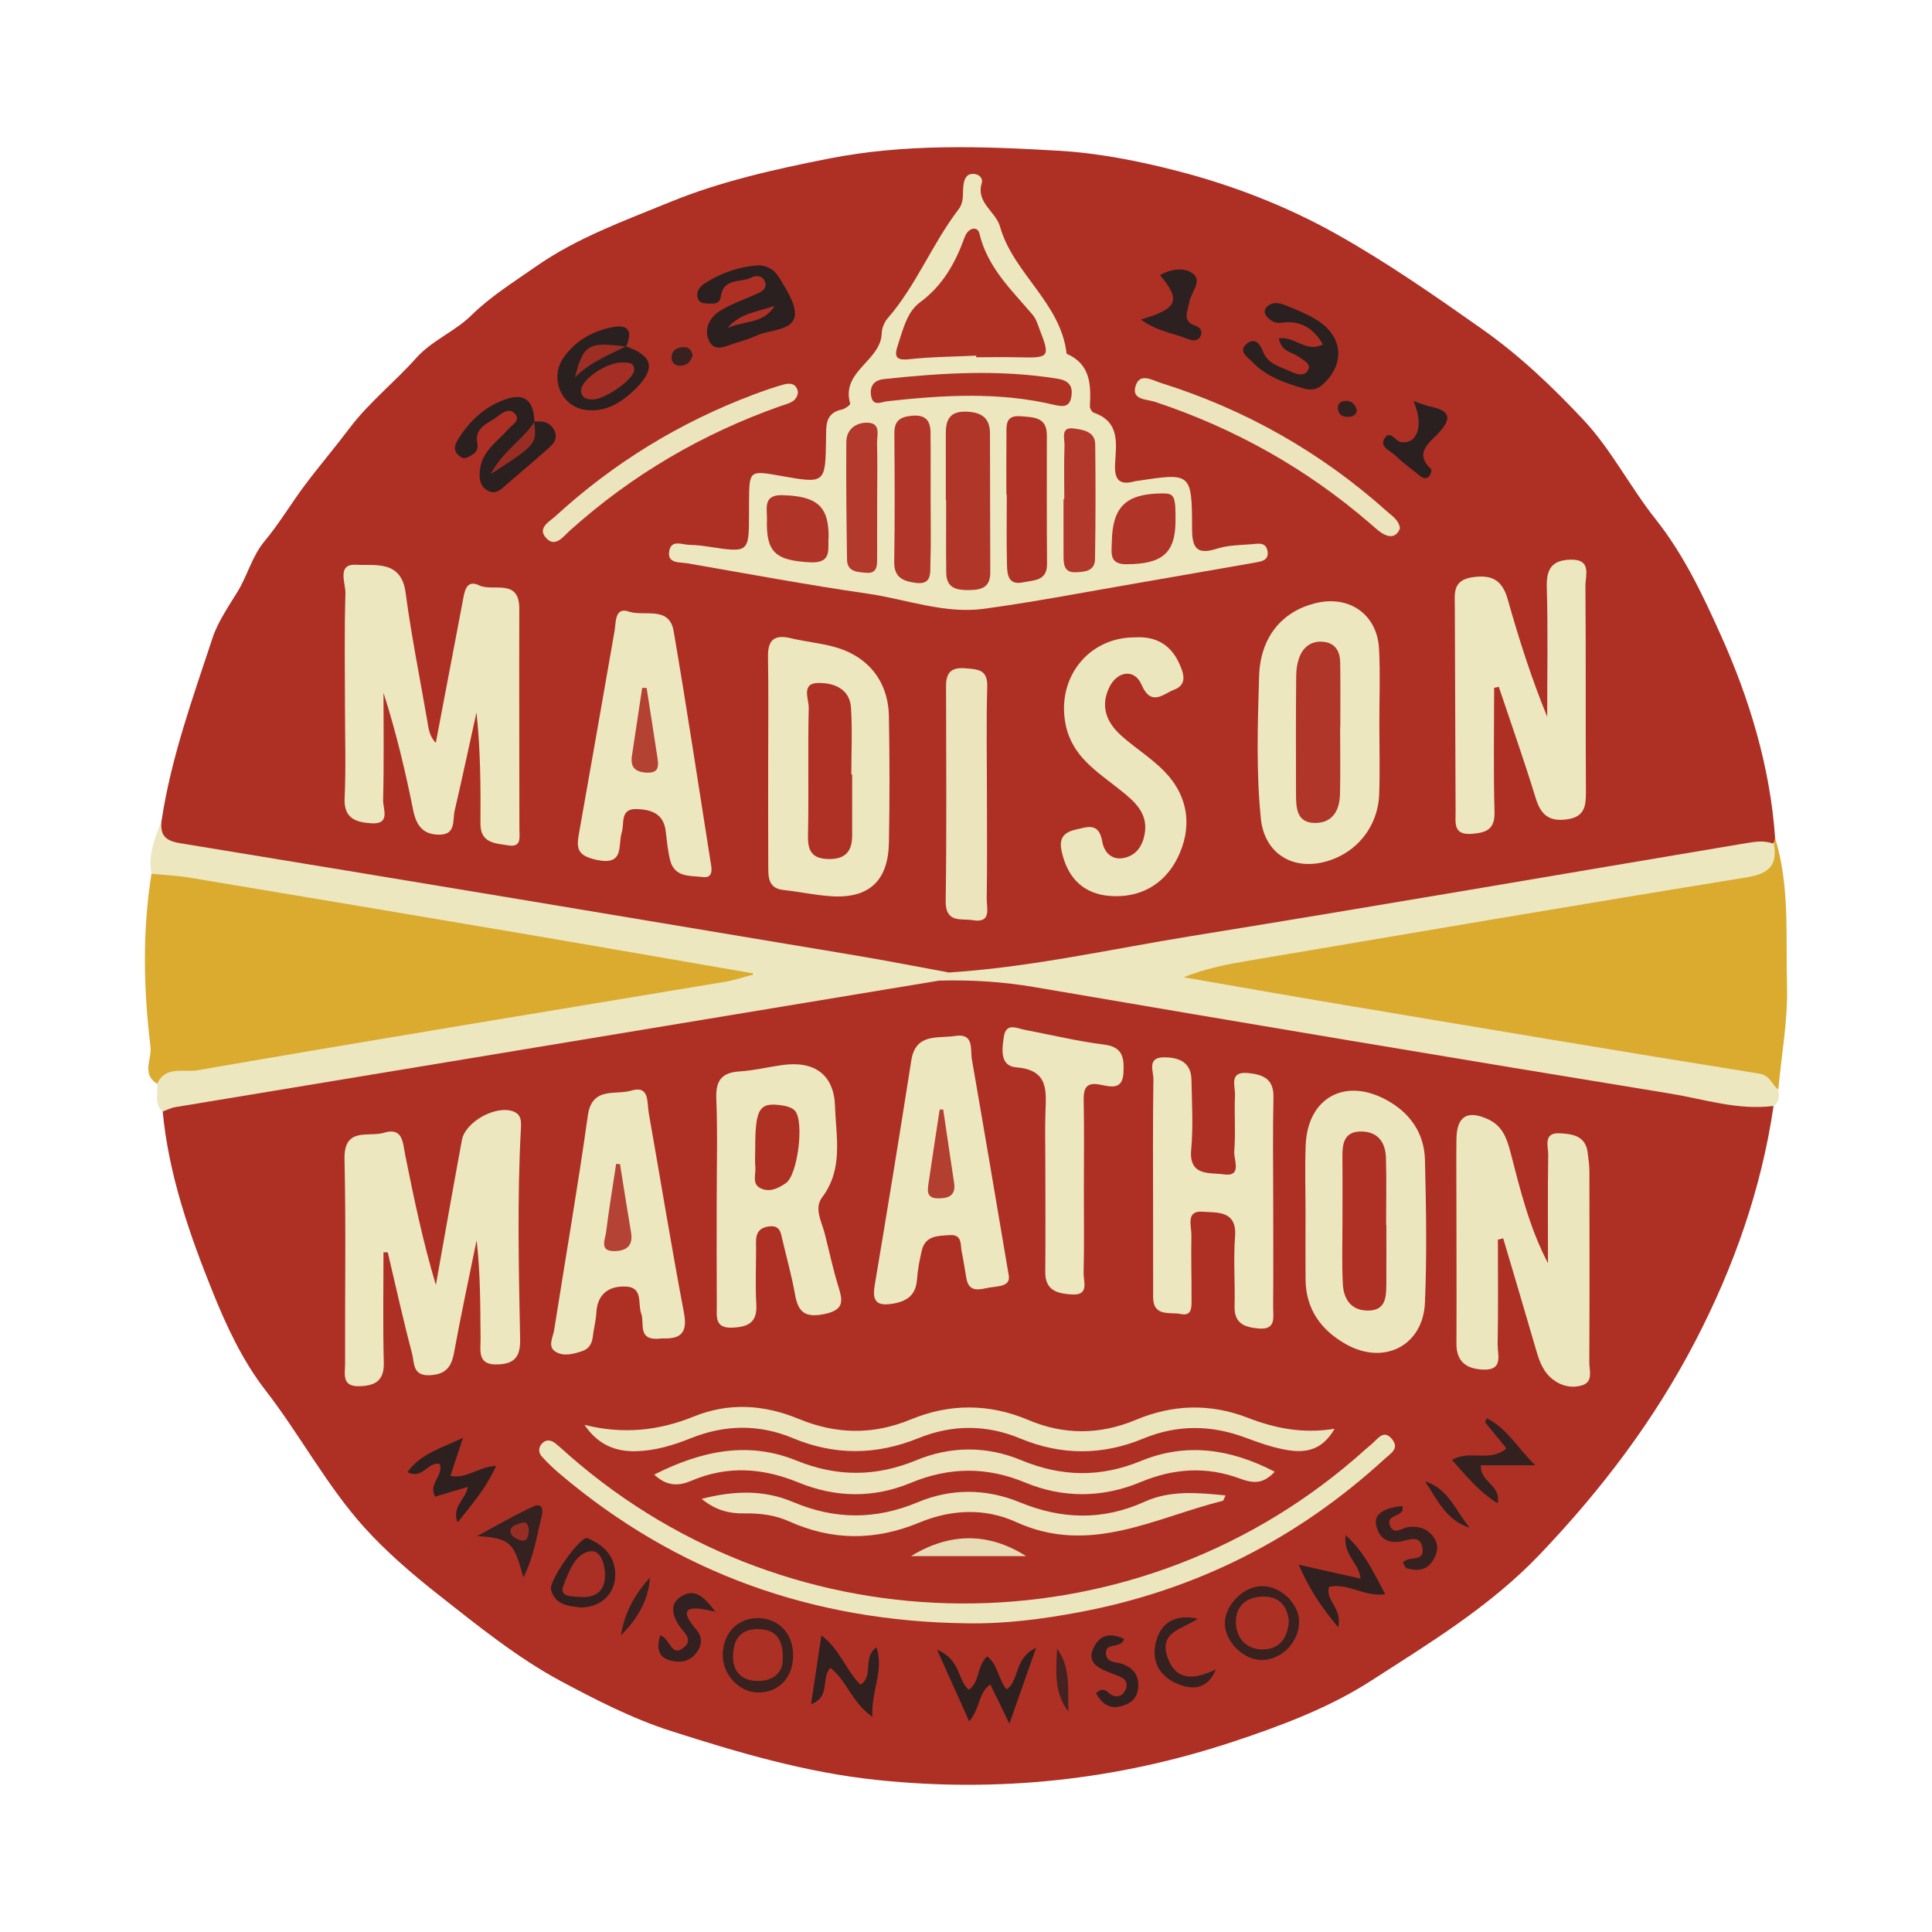 <?xml version="1.0" encoding="utf-8"?>
<!-- Generator: Adobe Illustrator 17.0.0, SVG Export Plug-In . SVG Version: 6.00 Build 0)  -->
<!DOCTYPE svg PUBLIC "-//W3C//DTD SVG 1.1//EN" "http://www.w3.org/Graphics/SVG/1.1/DTD/svg11.dtd">
<svg version="1.1" id="Layer_1" xmlns="http://www.w3.org/2000/svg" xmlns:xlink="http://www.w3.org/1999/xlink" x="0px" y="0px"
	 width="200px" height="200px" viewBox="0 0 200 200" enable-background="new 0 0 200 200" xml:space="preserve">

<g>
	<path fill="#AE3024" d="M16.726,84.962c0.984-6.536,3.237-12.738,5.29-18.965c0.523-1.587,1.644-3.225,2.595-4.781
		c1.027-1.679,1.477-3.636,2.788-5.209c1.512-1.813,2.726-3.872,4.146-5.766c1.502-2.004,3.129-3.913,4.636-5.913
		c2.02-2.68,4.669-4.762,6.863-7.224c1.704-1.911,4.004-2.742,5.759-4.471c1.962-1.933,4.369-3.429,6.646-5.025
		c4.252-2.978,9.115-4.726,13.866-6.673c5.289-2.167,10.851-3.401,16.437-4.509c7.923-1.572,15.888-1.288,23.902-0.818
		c4.206,0.247,8.417,1.107,12.283,2.106c5.595,1.446,11.229,3.608,16.414,6.52c5.25,2.949,10.156,6.366,15.08,9.836
		c3.949,2.783,7.388,6.084,10.537,9.448c2.795,2.985,4.826,6.968,7.446,10.263c2.917,3.668,4.921,7.965,6.723,11.967
		c2.936,6.522,5.113,13.63,5.622,20.991c-0.003,0.357-0.159,0.624-0.467,0.803c-9.45,1.892-18.992,3.259-28.491,4.877
		c-17.27,2.941-34.555,5.794-51.828,8.718c-1.565,0.265-3.143,0.176-4.718,0.171c-26.226-4.403-52.464-8.732-78.689-13.141
		C17.735,87.861,15.902,87.6,16.726,84.962z"/>
	<path fill="#AE3024" d="M183.599,114.487c-1.267,8.616-4.109,16.675-8.129,24.404c-4.253,8.175-9.702,15.339-16.061,22.01
		c-5.154,5.406-11.417,9.185-17.514,13.115c-4.3,2.771-9.304,4.65-14.278,6.296c-12.006,3.974-24.257,5.271-36.84,3.95
		c-7.342-0.771-14.295-2.822-21.297-5.06c-4.058-1.297-7.896-3.288-11.417-5.169c-4.417-2.36-8.613-5.743-12.702-8.964
		c-2.721-2.144-5.41-4.467-7.644-6.945c-3.888-4.313-6.668-9.601-10.249-14.22c-2.403-3.1-4.071-6.743-5.428-10.107
		c-2.395-5.941-4.584-12.186-5.198-18.737c0.527-1.263,1.73-1.284,2.801-1.463c25.074-4.191,50.135-8.457,75.237-12.478
		c0.744-0.119,1.476-0.105,2.214-0.016c10.985-0.547,21.549,2.39,32.24,4.091c16.786,2.67,33.549,5.508,50.296,8.428
		C180.947,113.852,182.548,113.014,183.599,114.487z"/>
	<path fill="#DBAB2F" d="M183.639,87.366c0.039-0.21,0.079-0.42,0.119-0.627c1.545,5.01,1.088,10.202,1.232,15.31
		c0.1,3.563-0.571,7.149-0.898,10.724c-11.796-2.966-23.919-4.076-35.842-6.323c-7.569-1.427-15.194-2.535-22.76-3.984
		c-0.273-0.052-0.56-0.059-0.82-0.151c-0.913-0.321-2.338-0.281-2.277-1.55c0.049-1.014,1.356-1.126,2.229-1.285
		c5.66-1.036,11.345-1.922,17.018-2.887c12.35-2.102,24.663-4.43,37.06-6.241C180.856,90.038,182.602,89.373,183.639,87.366z"/>
	<path fill="#DBAB2F" d="M16.267,112.198c-1.635-0.993-0.539-2.595-0.69-3.837c-0.72-5.954-0.855-11.945,0.105-17.908
		c1.446-1.071,3.021-0.632,4.564-0.36c15.814,2.78,31.662,5.366,47.474,8.157c2.285,0.403,4.6,0.624,6.885,1.02
		c1.294,0.224,3.35,0.049,3.382,1.614c0.026,1.3-1.995,1.307-3.229,1.526c-8.225,1.46-16.453,2.907-24.688,4.312
		C38.818,108.641,27.555,110.494,16.267,112.198z"/>
	<path fill="#ECE7BF" d="M183.639,87.366c0.387,2.292-0.581,3.097-2.896,3.471c-17.168,2.775-34.31,5.711-51.458,8.607
		c-2.251,0.38-4.492,0.817-6.759,1.722c5.264,0.911,10.523,1.846,15.791,2.729c14.596,2.448,29.19,4.908,43.803,7.249
		c1.213,0.194,1.259,1.174,1.971,1.63c0.11,0.65,0.143,1.278-0.493,1.713c-3.692,0.477-7.207-0.71-10.761-1.29
		c-21.92-3.576-43.822-7.261-65.714-11.006c-3.315-0.567-6.606-0.774-9.942-0.675c-0.162-0.923,0.743-0.513,1.055-0.844
		c8.446-0.538,16.696-2.41,25.019-3.758c19.228-3.113,38.422-6.43,57.632-9.652C181.8,87.11,182.736,86.988,183.639,87.366z"/>
	<path fill="#ECE7BF" d="M98.238,100.673c-0.352,0.281-0.703,0.562-1.055,0.844c-26.344,4.361-52.689,8.721-79.032,13.093
		c-0.449,0.075-0.874,0.297-1.31,0.45c-0.939-0.804-0.44-1.896-0.574-2.862c0.856-1.91,2.783-1.164,4.119-1.396
		c18.214-3.155,36.458-6.133,54.692-9.171c0.896-0.149,1.768-0.45,3.174-0.816c-8.254-1.426-15.975-2.779-23.702-4.091
		c-11.666-1.98-23.335-3.94-35.007-5.884c-1.273-0.212-2.573-0.263-3.86-0.388c-0.396-1.972,0.366-3.724,1.044-5.492
		c-0.156,1.415,0.28,2.06,1.889,2.323C41.89,91.093,65.15,94.988,88.412,98.88C91.695,99.43,94.963,100.073,98.238,100.673z"/>
	<path fill="#ECE7BF" d="M77.539,53.077c0-0.372-0.002-0.743,0.001-1.114c0.023-3.281,0.023-3.281,3.277-2.702
		c4.618,0.821,4.625,0.821,4.696-3.823c0.02-1.312-0.141-2.678,1.651-3.049c0.325-0.067,0.883-0.487,0.849-0.601
		c-0.989-3.364,3.17-4.408,3.263-7.281c0.017-0.524,0.254-1.143,0.598-1.537c2.985-3.426,4.617-7.725,7.357-11.3
		c0.637-0.832,0.368-1.776,0.53-2.666c0.111-0.606,0.368-1.054,1.075-0.999c0.559,0.044,0.938,0.479,0.802,0.92
		c-0.639,2.067,1.436,2.949,1.882,4.528c1.375,4.872,6.303,7.884,6.896,13.167c2.476,1.068,2.533,3.195,2.409,5.425
		c-0.013,0.226,0.21,0.612,0.408,0.68c2.75,0.944,2.308,3.248,2.199,5.313c-0.088,1.666,0.485,2.236,2.08,1.774
		c0.088-0.026,0.184-0.022,0.276-0.036c5.53-0.844,5.605-0.844,5.615,4.974c0.003,2.048,0.541,2.699,2.584,2.046
		c1.129-0.36,2.379-0.368,3.58-0.459c0.604-0.046,1.422-0.258,1.626,0.615c0.247,1.057-0.592,1.168-1.344,1.299
		c-4.018,0.699-8.034,1.411-12.053,2.102c-5.297,0.911-10.58,1.936-15.902,2.665c-4.113,0.564-8.057-0.981-12.075-1.563
		c-6.235-0.902-12.434-2.061-18.643-3.139c-0.823-0.143-2.182,0.067-1.879-1.356c0.24-1.128,1.378-0.553,2.143-0.55
		c0.647,0.002,1.297,0.09,1.939,0.187C77.537,57.23,77.537,57.234,77.539,53.077z"/>
	<path fill="#ECE7BF" d="M45.113,76.902c0.932-4.902,1.844-9.724,2.767-14.544c0.188-0.983,0.3-2.451,1.731-1.759
		c1.414,0.684,4.158-0.786,4.147,2.421c-0.026,7.617,0.011,15.234,0.01,22.852c0,0.787,0.253,1.873-1.145,1.643
		c-1.337-0.22-2.902-0.209-2.887-2.255c0.027-3.806,0.008-7.613-0.412-11.501c-0.749,3.396-1.477,6.798-2.262,10.186
		c-0.227,0.978,0.165,2.447-1.57,2.46c-1.678,0.013-2.396-0.924-2.718-2.529c-0.817-4.072-1.778-8.115-3.073-12.158
		c0,3.708,0.056,7.417-0.042,11.122c-0.023,0.87,0.811,2.521-1.208,2.388c-1.544-0.101-2.879-0.454-2.777-2.605
		c0.149-3.152,0.037-6.315,0.037-9.474c0-3.902-0.074-7.806,0.049-11.704c0.033-1.052-0.928-3.1,1.095-2.979
		c1.926,0.116,4.679-0.534,5.133,2.886c0.586,4.408,1.467,8.776,2.225,13.161C44.354,75.326,44.411,76.173,45.113,76.902z"/>
	<path fill="#ECE7BF" d="M154.672,71.206c0,4.271-0.081,8.545,0.039,12.813c0.051,1.799-0.772,2.167-2.302,2.297
		c-2.003,0.17-1.723-1.122-1.727-2.323c-0.025-7.057-0.06-14.114-0.079-21.172c-0.004-1.369-0.271-2.762,1.846-3.069
		c2.068-0.299,3.087,0.355,3.642,2.329c1.147,4.074,2.434,8.109,4.074,12.12c0-4.476,0.086-8.954-0.041-13.426
		c-0.053-1.862,0.518-2.768,2.406-2.838c2.303-0.086,1.582,1.658,1.592,2.753c0.063,7.057,0.006,14.116,0.053,21.174
		c0.01,1.525-0.076,2.708-1.997,2.96c-1.846,0.243-2.68-0.496-3.204-2.207c-1.185-3.865-2.536-7.68-3.819-11.515
		C154.992,71.137,154.832,71.171,154.672,71.206z"/>
	<path fill="#ECE7BF" d="M79.522,78.81c0-3.608,0.043-7.217-0.018-10.824c-0.03-1.779,0.692-2.321,2.38-1.915
		c1.438,0.346,2.927,0.487,4.357,0.861c3.576,0.934,5.71,3.549,5.778,7.213c0.08,4.358,0.083,8.72,0.003,13.079
		c-0.073,3.971-2.072,5.807-5.965,5.555c-1.659-0.108-3.3-0.465-4.956-0.647c-1.59-0.175-1.566-1.337-1.571-2.464
		C79.511,86.049,79.522,82.429,79.522,78.81z"/>
	<path fill="#ECE7BF" d="M142.788,74.978c0.002,2.412,0.072,4.827-0.015,7.236c-0.124,3.442-2.439,6.214-5.721,7.024
		c-3.431,0.847-6.178-1.034-6.528-4.492c-0.497-4.908-0.33-9.834-0.182-14.744c0.122-4.05,2.365-6.694,5.81-7.556
		c3.51-0.878,6.424,1.144,6.608,4.739C142.893,69.777,142.786,72.38,142.788,74.978z"/>
	<path fill="#ECE7BF" d="M73.598,89.469c0.132,0.687,0.114,1.437-0.828,1.322c-1.319-0.16-2.949,0.072-3.398-1.747
		c-0.243-0.985-0.338-2.009-0.461-3.02c-0.217-1.785-1.469-2.212-2.972-2.27c-1.796-0.069-1.284,1.48-1.571,2.401
		c-0.435,1.394,0.332,3.522-2.676,2.841c-1.807-0.408-2.052-1.061-1.78-2.584c1.255-7.019,2.47-14.046,3.702-21.069
		c0.166-0.944,0.015-2.537,1.481-2.033c1.577,0.542,4.187-0.627,4.64,2.02C71.112,73.362,72.323,81.421,73.598,89.469z"/>
	<path fill="#ECE6BF" d="M117.489,65.98c2.075-0.137,3.655,0.719,4.524,2.575c0.442,0.945,1.034,2.289-0.472,2.845
		c-1.066,0.394-2.371,1.813-3.367-0.517c-0.718-1.679-2.513-1.438-3.342,0.27c-0.957,1.972-0.271,3.641,1.228,4.989
		c1.444,1.298,3.142,2.334,4.486,3.72c2.524,2.604,2.91,5.84,1.335,8.984c-1.377,2.75-3.943,4.174-7.085,3.893
		c-2.524-0.225-4.081-1.703-4.748-4.043c-0.318-1.116-0.59-2.38,1.235-2.798c1.379-0.316,2.476-0.784,2.831,1.262
		c0.171,0.986,0.907,1.911,2.199,1.661c1.23-0.238,1.887-1.135,2.144-2.289c0.517-2.323-1.013-3.577-2.579-4.821
		c-2.305-1.832-4.873-3.382-5.555-6.659C109.323,70.249,112.624,65.966,117.489,65.98z"/>
	<path fill="#EBE4BC" d="M102.167,82.492c0.001,3.521,0.036,7.042-0.023,10.562c-0.016,0.952,0.54,2.535-1.426,2.206
		c-1.189-0.199-2.854,0.354-2.82-1.991c0.108-7.41,0.045-14.823,0.037-22.235c-0.002-1.375,0.499-1.983,2.007-1.853
		c1.322,0.114,2.308,0.118,2.257,1.916C102.092,74.892,102.167,78.693,102.167,82.492z"/>
	<path fill="#EBE4BC" d="M144.921,54.694c-0.264,0.777-0.879,0.973-1.533,0.671c-0.568-0.263-1.049-0.735-1.534-1.155
		c-6.593-5.696-14.042-9.872-22.306-12.616c-0.871-0.289-2.448-0.172-1.988-1.65c0.435-1.399,1.693-0.591,2.605-0.305
		c8.775,2.752,16.595,7.193,23.447,13.329C144.152,53.452,144.825,53.852,144.921,54.694z"/>
	<path fill="#EBE4BD" d="M82.607,40.594c-0.113,1.046-1.017,1.164-1.781,1.433c-8.129,2.868-15.427,7.136-21.843,12.909
		c-0.694,0.625-1.536,1.844-2.509,0.689c-0.839-0.995,0.43-1.645,1.042-2.205c6.007-5.501,12.832-9.688,20.457-12.558
		c1.036-0.39,2.082-0.763,3.148-1.056C81.769,39.628,82.44,39.663,82.607,40.594z"/>
	<path fill="#2A2020" d="M78.652,27.464c1.526,0.167,1.882,1.049,2.723,2.475c2.701,4.582-1.214,3.908-3.182,4.851
		c-0.664,0.318-1.39,0.516-2.099,0.73c-0.938,0.283-2.098,1.01-2.695-0.25c-0.584-1.233,0.084-2.441,1.176-3.112
		c1.174-0.721,2.515-1.167,3.779-1.743c0.518-0.236,1.064-0.526,0.846-1.215c-0.22-0.697-0.952-0.711-1.386-0.483
		c-1.104,0.578-2.931-0.001-3.198,1.995c-0.12,0.9-0.947,0.711-1.57,0.696c-0.376-0.009-0.734-0.165-0.829-0.594
		c-0.172-0.778,0.318-1.22,0.886-1.571C74.788,28.202,76.607,27.566,78.652,27.464z"/>
	<path fill="#2A2020" d="M55.3,43.653c0.9-0.112,1.708,0.065,2.105,0.96c0.443,1.001-0.349,1.543-0.959,2.085
		c-1.315,1.169-2.672,2.292-3.998,3.449c-0.566,0.493-1.116,1.096-1.939,0.653c-0.87-0.468-0.923-1.351-0.823-2.198
		c0.23-1.934,1.841-2.916,2.979-4.227c0.379-0.437,1.266-0.846,0.633-1.559c-0.532-0.599-1.251-0.136-1.744,0.258
		c-0.943,0.754-2.479,1.112-2.14,2.832c0.167,0.849-0.426,1.143-1,1.434c-0.369,0.187-0.711,0.034-0.995-0.255
		c-0.617-0.628-0.231-1.24,0.105-1.766c1.236-1.933,2.912-3.419,5.113-4.076c2.003-0.597,2.639,0.675,2.686,2.427
		c-0.364,1.74-1.607,2.811-2.94,3.813C53.704,46.467,55.058,45.478,55.3,43.653z"/>
	<path fill="#2B2020" d="M64.797,35.855c2.76,0.96,3.108,2.242,1.104,4.286c-1.467,1.496-3.214,2.617-5.382,2.276
		c-2.465-0.388-3.616-3.303-2.205-5.359c1.201-1.75,2.95-2.752,5.01-3.174c1.843-0.377,2.148,0.472,1.493,2
		c-1.395,0.548-3.229-0.183-4.151,1.398c-0.411,0.26,0.231,0.489-0.055,0.252c-0.061-0.051,0.012-0.1,0.143-0.227
		C61.883,36.203,63.447,36.329,64.797,35.855z"/>
	<path fill="#2A2020" d="M132.389,35.024c1.699-0.228,2.828,1.538,4.554,0.626c-0.946-1.633-2.285-2.5-4.142-2.251
		c-0.78,0.104-1.231-0.132-1.67-0.638c-0.277-0.318-0.292-0.683,0.003-0.984c0.533-0.545,1.224-0.451,1.816-0.221
		c1.115,0.435,2.239,0.895,3.263,1.507c2.855,1.706,3.1,4.657,0.622,6.824c-0.536,0.469-1.215,0.519-1.837,0.338
		c-1.956-0.569-3.895-1.219-5.356-2.746c-0.523-0.547-1.582-1.181-0.474-1.97c0.762-0.543,1.281,0.089,1.595,0.917
		c0.478,1.259,1.779,1.523,2.837,2.035c0.578,0.28,1.426,0.526,1.781-0.089c0.422-0.73-0.42-1.044-0.929-1.424
		C133.762,36.434,132.631,36.429,132.389,35.024z"/>
	<path fill="#2D2020" d="M118.098,33.079c3.846-1.134,4.174-1.988,1.987-4.589c1.123-0.678,2.518-0.8,3.344-0.217
		c1.117,0.788-0.141,1.976-0.309,2.988c-0.163,0.988-0.815,1.977,0.68,2.486c0.518,0.176,0.725,0.63,0.46,1.097
		c-0.259,0.457-0.757,0.465-1.225,0.272C121.524,34.494,119.821,34.33,118.098,33.079z"/>
	<path fill="#2B2020" d="M146.326,41.52c0.886,0.292,1.292,0.469,1.717,0.558c2.029,0.428,2.351,1.175,0.829,2.801
		c-0.865,0.924-2.537,2.05-0.718,3.675c0.089,0.08-0.037,0.531-0.182,0.716c-0.28,0.356-0.651,0.252-0.965-0.001
		c-0.866-0.696-1.773-1.352-2.568-2.121c-0.489-0.474-1.586-0.85-1.17-1.653c0.595-1.148,1.173,0.209,1.794,0.281
		C146.715,45.965,147.435,44.111,146.326,41.52z"/>
	<path fill="#392120" d="M71.707,36.775c-0.175,0.676-0.627,1.082-1.335,1.09c-0.511,0.006-0.875-0.368-0.86-0.851
		c0.024-0.763,0.581-1.081,1.286-1.083C71.309,35.928,71.604,36.254,71.707,36.775z"/>
	<path fill="#302020" d="M140.455,42.432c-0.023,0.533-0.41,0.719-0.911,0.721c-0.49,0.003-0.913-0.158-1.024-0.708
		c-0.112-0.558,0.165-0.895,0.7-0.945C139.851,41.442,140.254,41.792,140.455,42.432z"/>
	<path fill="#ECE7BF" d="M39.7,129.636c0,3.805-0.071,7.613,0.03,11.415c0.05,1.908-0.908,2.407-2.542,2.448
		c-1.859,0.047-1.46-1.306-1.464-2.334c-0.024-7.059,0.095-14.121-0.059-21.178c-0.074-3.375,2.499-2.242,4.07-2.722
		c1.982-0.606,1.953,1.011,2.208,2.283c0.906,4.514,1.845,9.022,3.178,13.472c0.895-5.003,1.769-10.011,2.697-15.008
		c0.351-1.888,3.491-3.605,5.277-2.972c0.922,0.326,0.866,1.098,0.826,1.839c-0.387,7.236-0.22,14.476-0.078,21.713
		c0.034,1.735-0.452,2.576-2.291,2.653c-2.174,0.091-1.793-1.4-1.804-2.64c-0.029-3.392-0.01-6.784-0.409-10.216
		c-0.787,3.876-1.625,7.742-2.335,11.631c-0.275,1.506-0.862,2.256-2.509,2.341c-1.818,0.095-1.593-1.325-1.833-2.23
		c-0.921-3.474-1.693-6.987-2.52-10.486C39.996,129.643,39.848,129.639,39.7,129.636z"/>
	<path fill="#ECE6BE" d="M155.062,128.327c0,3.613,0.042,7.226-0.026,10.838c-0.02,1.049,0.622,2.685-1.447,2.617
		c-1.68-0.054-2.827-0.736-2.819-2.678c0.023-5.018,0-10.037-0.004-15.055c-0.001-2.045-0.02-4.089,0.005-6.134
		c0.029-2.379,1.147-3.05,3.332-2.021c1.401,0.66,1.879,1.917,2.243,3.319c1.016,3.907,1.957,7.841,3.9,11.557
		c0-3.74-0.033-7.481,0.025-11.22c0.014-0.875-0.552-2.319,1.179-2.233c1.28,0.064,2.684,0.233,2.899,1.978
		c0.079,0.642,0.184,1.287,0.185,1.931c0.014,6.598,0.023,13.197-0.01,19.795c-0.004,0.852,0.449,2.036-0.777,2.397
		c-0.982,0.289-2.02,0.105-2.914-0.555c-1.041-0.768-1.455-1.868-1.797-3.049c-1.124-3.879-2.281-7.748-3.425-11.621
		C155.429,128.237,155.245,128.282,155.062,128.327z"/>
	<path fill="#ECE7BF" d="M74.193,124.311c0-3.528,0.101-7.06-0.041-10.582c-0.076-1.887,0.564-2.702,2.435-2.819
		c1.474-0.092,2.929-0.453,4.398-0.657c3.308-0.459,5.35,0.963,5.456,4.268c0.101,3.167,0.885,6.484-1.327,9.417
		c-0.867,1.149-0.062,2.503,0.256,3.744c0.46,1.795,0.84,3.613,1.384,5.382c0.456,1.48,0.758,2.514-1.386,2.959
		c-1.964,0.408-2.732-0.125-3.061-1.987c-0.338-1.913-0.867-3.792-1.31-5.687c-0.17-0.726-0.247-1.509-1.325-1.398
		c-1.025,0.105-1.428,0.642-1.411,1.66c0.035,2.135-0.093,4.276,0.032,6.404c0.114,1.932-0.888,2.363-2.521,2.424
		c-1.817,0.068-1.564-1.193-1.571-2.266C74.179,131.552,74.193,127.931,74.193,124.311z"/>
	<path fill="#ECE6BE" d="M135.149,125.476c0-2.317-0.08-4.638,0.017-6.952c0.204-4.874,4.043-7,8.348-4.663
		c2.472,1.342,3.934,3.452,4,6.252c0.117,4.909,0.205,9.83-0.003,14.733c-0.189,4.467-4.249,6.522-8.176,4.307
		c-2.587-1.459-4.164-3.636-4.184-6.726C135.136,130.111,135.149,127.793,135.149,125.476z"/>
	<path fill="#ECE7BF" d="M131.804,124.714c0.001,3.527,0.017,7.053-0.008,10.58c-0.007,1.044,0.353,2.403-1.518,2.231
		c-1.429-0.131-2.522-0.51-2.475-2.295c0.064-2.411-0.131-4.837,0.051-7.236c0.208-2.744-1.939-2.44-3.355-2.558
		c-1.784-0.149-1.143,1.499-1.164,2.478c-0.048,2.133,0.023,4.268,0.012,6.402c-0.004,0.799,0.15,1.99-1.113,1.711
		c-1.058-0.234-2.863,0.35-2.861-1.754c0.002-2.97-0.005-5.94-0.006-8.909c-0.001-4.548-0.037-9.096,0.034-13.642
		c0.013-0.828-0.697-2.273,1.099-2.268c1.528,0.004,2.807,0.486,2.84,2.323c0.043,2.412,0.192,4.842-0.028,7.234
		c-0.259,2.812,1.973,2.346,3.324,2.555c2.011,0.311,1.064-1.511,1.133-2.366c0.158-1.936-0.015-3.897,0.078-5.841
		c0.044-0.924-0.673-2.487,1.365-2.277c1.509,0.156,2.658,0.577,2.616,2.495C131.745,117.288,131.803,121.001,131.804,124.714z"/>
	<path fill="#ECE7BF" d="M104.42,131.999c0.22,1.19-1.039,1.126-1.986,1.288c-0.951,0.162-2.114,0.622-2.396-0.964
		c-0.162-0.911-0.289-1.83-0.481-2.734c-0.158-0.744,0.081-1.826-1.245-1.73c-1.198,0.086-2.516,0.031-2.884,1.58
		c-0.234,0.988-0.429,1.998-0.501,3.008c-0.112,1.577-0.969,2.238-2.452,2.5c-1.633,0.288-2.218-0.159-1.929-1.875
		c1.304-7.758,2.575-15.522,3.79-23.295c0.45-2.877,2.77-2.251,4.542-2.536c1.994-0.321,1.551,1.399,1.734,2.45
		C101.884,116.985,103.11,124.287,104.42,131.999z"/>
	<path fill="#ECE7BF" d="M68.516,138.554c-2.629,0.347-1.755-1.534-2.134-2.563c-0.376-1.02,0.208-2.714-1.555-2.805
		c-1.772-0.091-2.994,0.736-3.097,2.737c-0.042,0.826-0.274,1.64-0.367,2.465c-0.081,0.718-0.4,1.239-1.079,1.472
		c-0.889,0.305-1.891,0.57-2.708,0.111c-0.947-0.531-0.334-1.503-0.212-2.279c1.168-7.403,2.447-14.79,3.489-22.21
		c0.427-3.041,2.866-2.089,4.482-2.579c1.926-0.584,1.63,1.205,1.82,2.285c1.221,6.924,2.347,13.865,3.659,20.772
		C71.282,138.423,69.942,138.592,68.516,138.554z"/>
	<path fill="#ECE6BE" d="M100.081,168.045c-15.896-0.195-30.03-5.19-42.195-15.527c-0.635-0.54-1.24-1.123-1.798-1.741
		c-0.329-0.365-0.371-0.872-0.04-1.276c0.433-0.529,0.968-0.471,1.461-0.073c0.505,0.408,0.979,0.855,1.469,1.283
		c23.16,20.237,57.87,20.39,81.204,0.357c0.633-0.544,1.248-1.11,1.887-1.647c0.599-0.502,1.178-1.484,2.035-0.438
		c0.798,0.973-0.148,1.474-0.741,2.019c-9.044,8.304-19.586,13.634-31.659,15.896C107.868,167.617,104.002,168.115,100.081,168.045z
		"/>
	<path fill="#EBE5BE" d="M60.503,147.5c3.991,1.006,7.69,0.611,11.313-0.861c3.636-1.477,7.298-1.232,10.847,0.237
		c3.896,1.613,7.696,1.685,11.613,0.068c4.034-1.666,8.121-1.666,12.185,0.056c3.688,1.562,7.413,1.536,11.096-0.007
		c3.866-1.62,7.713-1.734,11.642-0.215c2.765,1.069,5.637,1.668,8.958,1.126c-1.317,2.312-3.114,2.516-4.977,2.192
		c-1.449-0.252-2.868-0.755-4.253-1.272c-3.548-1.324-7.044-1.365-10.571,0.096c-4.229,1.751-8.484,1.76-12.727-0.004
		c-3.514-1.46-7.04-1.461-10.561-0.035c-4.334,1.756-8.64,1.812-12.99-0.006c-3.498-1.462-7.039-1.405-10.568,0.01
		c-1.813,0.727-3.68,1.293-5.654,1.343C63.682,150.284,61.883,149.538,60.503,147.5z"/>
	<path fill="#ECE7BF" d="M112.202,123.149c-0.001,2.881,0.044,5.763-0.028,8.642c-0.022,0.858,0.609,2.315-1.171,2.212
		c-1.42-0.082-2.818-0.332-2.797-2.32c0.039-3.81,0.008-7.62,0.007-11.431c-0.001-1.673-0.043-3.347,0.01-5.018
		c0.073-2.277,0.375-4.475-3.013-4.74c-1.735-0.136-1.48-1.905-1.29-3.172c0.224-1.497,1.322-0.874,2.179-0.711
		c2.734,0.519,5.45,1.186,8.206,1.525c2.002,0.247,2.061,1.463,1.995,2.923c-0.083,1.82-1.357,1.432-2.426,1.223
		c-1.459-0.285-1.717,0.399-1.691,1.666C112.246,117.015,112.203,120.083,112.202,123.149z"/>
	<path fill="#EBE4BD" d="M131.956,152.353c-1.268,1.401-2.41,1.146-3.594,0.709c-3.472-1.28-6.843-1.073-10.278,0.36
		c-3.918,1.634-8.003,1.692-11.935,0.058c-4.013-1.668-7.887-1.624-11.868,0.027c-3.858,1.6-7.771,1.541-11.645-0.048
		c-3.67-1.505-7.343-1.768-11.072-0.168c-1.239,0.532-2.517,0.622-3.838-0.644c4.836-2.435,9.666-3.505,14.725-1.449
		c4.198,1.706,8.226,1.692,12.404-0.035c3.561-1.472,7.282-1.491,10.855-0.007c4.159,1.727,8.18,1.817,12.393,0.084
		C122.728,149.339,127.297,149.931,131.956,152.353z"/>
	<path fill="#EBE4BD" d="M126.871,154.808c-0.201,0.403-0.226,0.539-0.282,0.553c-7.021,1.748-13.771,5.686-21.396,2.203
		c-3.242-1.481-6.739-1.313-10.031,0.055c-4.542,1.887-8.988,1.888-13.467-0.124c-1.456-0.654-3.018-0.855-4.614-0.829
		c-1.507,0.024-2.927-0.267-4.45-1.501c3.387-0.879,6.49-0.938,9.445,0.316c4.353,1.847,8.581,1.854,12.932,0.031
		c3.482-1.458,7.093-1.419,10.571,0.01c4.353,1.789,8.597,1.892,12.92-0.067C121.115,154.27,123.906,154.504,126.871,154.808z"/>
	<path fill="#2F2020" d="M96.999,170.773c2.51,1.059,2.087,3.129,3.287,4.145c1.174-0.785,0.798-2.408,1.901-3.456
		c1.143,0.849,1.133,2.405,2.023,3.418c1.361-0.937,0.711-3.215,3.049-4.297c-0.976,2.773-1.751,4.973-2.766,7.853
		c-0.804-1.655-1.37-2.819-1.973-4.061c-1.281,0.874-1.006,2.42-2.187,3.826C99.254,175.798,98.279,173.625,96.999,170.773z"/>
	<path fill="#2F2020" d="M45.535,151.555c-1.236-0.319-1.791,1.68-3.357,0.831c1.43-1.975,3.67-2.519,5.754-3.549
		c-0.419,1.267-0.839,2.535-1.305,3.941c1.717,0.354,2.967-1.004,4.726-1.019c-0.993,2.195-2.401,3.891-3.99,5.844
		c-0.622-1.703,0.852-2.353,1.069-3.68c-1.177,0.351-2.26,0.674-3.38,1.008C44.289,153.646,45.928,152.752,45.535,151.555z"/>
	<path fill="#302020" d="M143.402,165.034c-2.166,0.318-3.874-1.222-5.823-0.766c-0.41,1.442,1.386,2.157,0.955,4.186
		c-1.781-2.107-3.003-3.987-4.093-6.469c2.34,0.523,4.347,0.971,6.402,1.43c-0.132-1.599-1.831-2.453-1.542-4.485
		C141.344,160.762,142.23,162.894,143.402,165.034z"/>
	<path fill="#302020" d="M85.96,172.656c-1.02,1.112,0.08,2.976-1.998,3.762c0.371-2.47,0.699-4.655,1.068-7.116
		c1.946,1.457,2.55,3.639,4.043,5.094c1.446-0.913,0.143-2.779,1.661-3.87c0.807,2.483-0.595,4.55-0.416,7.204
		C88.124,176.194,87.687,173.994,85.96,172.656z"/>
	<path fill="#E8DCB6" d="M106.219,161.089c-3.97,0-7.941,0-11.911,0C98.274,158.666,102.281,158.586,106.219,161.089z"/>
	<path fill="#392120" d="M78.506,167.51c2.186,0.034,3.667,1.69,3.596,4.022c-0.067,2.208-1.542,3.696-3.642,3.676
		c-2.005-0.019-3.732-1.941-3.64-4.051C74.916,168.962,76.416,167.478,78.506,167.51z"/>
	<path fill="#392120" d="M134.481,167.84c0.028,2.086-1.759,3.968-3.802,4.005c-1.862,0.034-3.784-1.779-3.879-3.657
		c-0.098-1.94,1.865-3.978,3.843-3.991C132.565,164.184,134.455,165.978,134.481,167.84z"/>
	<path fill="#332120" d="M155.945,149.935c-0.824-1.005-1.516-1.846-2.199-2.695c-0.024-0.03,0.051-0.141,0.159-0.417
		c2.047,0.989,3.045,2.886,5.019,4.86c-2.371,0-3.982,0-5.622,0c-0.118,1.743,2.132,2.041,1.731,3.943
		c-1.95-1.222-3.24-2.836-4.724-4.483C152.07,150.026,154.242,151.426,155.945,149.935z"/>
	<path fill="#322020" d="M60.112,166.415c-1.133-0.164-2.643-0.185-3.069-1.858c-0.248-0.974,3.097-5.615,3.756-5.334
		c1.571,0.67,2.823,1.723,2.891,3.641C63.762,164.874,62.341,166.374,60.112,166.415z"/>
	<path fill="#372120" d="M145.23,161.766c0.552-0.777,2.243,0.009,2.03-1.469c-0.2-1.389-1.258-0.939-2.185-0.744
		c-1.436,0.302-2.392-0.365-2.634-1.773c-0.181-1.052,0.89-1.722,2.74-1.876c0.002,0.16,0.057,0.348-0.007,0.477
		c-0.31,0.621-1.667,0.508-1.294,1.516c0.399,1.079,1.257,0.257,1.917,0.183c1.098-0.124,2.011,0.155,2.656,1.117
		c0.548,0.819,0.34,1.599-0.116,2.346c-0.645,1.056-1.649,1.094-2.697,0.816C145.455,162.309,145.354,161.956,145.23,161.766z"/>
	<path fill="#342120" d="M54.183,163.301c-0.976-3.453-1.174-4.086-4.793-4.284c1.933-1.035,3.826-2.155,5.816-3.065
		c0.888-0.406,1.07,0.259,0.854,1.08C55.551,158.974,55.325,160.998,54.183,163.301z"/>
	<path fill="#332020" d="M68.352,169.29c1.033,0.315,1.118,2.322,2.426,1.273c1.079-0.865-0.067-1.611-0.519-2.335
		c-0.649-1.039-0.955-2.163,0.211-2.933c1.392-0.919,2.34-0.096,3.603,1.565c-2.778-0.706-3.973-0.469-1.986,1.849
		c0.665,0.777,0.615,1.696-0.114,2.531c-0.714,0.817-1.628,0.895-2.546,0.66C68.184,171.583,67.92,170.684,68.352,169.29z"/>
	<path fill="#322020" d="M116.388,169.675c-0.434,1.066-1.922,0.283-1.902,1.453c0.018,1.033,1.062,0.89,1.679,1.118
		c1.227,0.454,1.768,1.212,1.651,2.518c-0.101,1.121-0.84,1.618-1.77,1.865c-1.27,0.337-2.014-0.333-2.588-1.351
		c0.906-0.843,1.256,0.101,1.791,0.265c0.674,0.206,1.074-0.158,1.297-0.697c0.191-0.462,0.05-0.938-0.42-1.181
		c-0.487-0.252-1.017-0.42-1.528-0.627c-1.126-0.456-2.064-1.1-1.387-2.476C113.897,169.164,114.997,169.001,116.388,169.675z"/>
	<path fill="#352120" d="M123.992,167.575c-1.538,1.065-4.13,1.345-3.092,4.095c0.924,2.449,2.873,2.156,4.959,1.147
		c-0.638,1.654-1.887,2.176-3.46,1.68c-1.985-0.625-3.204-2.102-2.803-4.212C120.029,167.999,121.646,167.039,123.992,167.575z"/>
	<path fill="#432221" d="M110.605,177.195c-1.538-2.005-1.276-4.277-1.178-6.534C110.885,172.65,110.5,174.975,110.605,177.195z"/>
	<path fill="#372120" d="M67.284,163.312c-0.147,2.374-1.317,4.296-3.005,5.977C64.628,167.015,65.677,165.055,67.284,163.312z"/>
	<path fill="#342020" d="M147.512,153.348c2.452,0.744,3.193,3.099,4.628,4.801C149.698,157.395,148.777,155.21,147.512,153.348z"/>
	<path fill="#AF3124" d="M101.056,36.815c-2.306,0.111-4.624,0.119-6.915,0.37c-1.495,0.164-1.57-0.333-1.176-1.52
		c0.527-1.589,0.933-3.378,2.266-4.36c2.378-1.752,3.676-4.102,4.629-6.747c0.362-1.004,1.339-1.189,1.529-0.384
		c0.831,3.527,3.333,5.849,5.522,8.426c0.346,0.407,0.508,0.982,0.708,1.498c1.113,2.866,1.021,2.972-2.124,2.891
		c-1.478-0.038-2.957-0.006-4.436-0.006C101.059,36.926,101.058,36.871,101.056,36.815z"/>
	<path fill="#B03629" d="M97.912,51.794c0-2.309,0.004-4.618-0.002-6.927c-0.004-1.388,0.403-2.295,2.061-2.253
		c1.544,0.039,2.503,0.574,2.51,2.224c0.02,4.802,0.007,9.605,0.032,14.407c0.008,1.488-0.799,1.818-2.12,1.839
		c-1.365,0.022-2.422-0.173-2.44-1.81c-0.028-2.493-0.007-4.986-0.007-7.479C97.935,51.794,97.924,51.794,97.912,51.794z"/>
	<path fill="#B03125" d="M104.18,51.199c0-2.031-0.016-4.062,0.007-6.093c0.011-0.992-0.179-2.154,1.468-2.015
		c1.319,0.111,2.711,0.054,2.713,1.954c0.006,4.439-0.019,8.878,0.021,13.316c0.016,1.809-1.384,1.689-2.486,1.924
		c-1.561,0.332-1.639-0.862-1.663-1.875c-0.057-2.402-0.018-4.807-0.018-7.211C104.207,51.199,104.194,51.199,104.18,51.199z"/>
	<path fill="#B13629" d="M96.337,51.673c0.002,2.217,0.054,4.436-0.023,6.651c-0.032,0.92,0.199,2.24-1.49,2.018
		c-1.281-0.168-2.279-0.519-2.254-2.175c0.067-4.434,0.049-8.87,0.013-13.305c-0.011-1.331,0.628-1.72,1.849-1.827
		c1.36-0.119,1.882,0.494,1.896,1.709C96.353,47.053,96.335,49.363,96.337,51.673z"/>
	<path fill="#AF3225" d="M109.232,41.933c-5.757-1.392-11.555-1.039-17.359-0.4c-0.672,0.074-1.536,0.605-1.705-0.612
		c-0.138-0.997,0.338-1.572,1.363-1.682c5.984-0.64,11.966-1.009,17.955-0.033c1.133,0.185,1.618,0.727,1.413,1.891
		C110.711,42.17,110.01,42.096,109.232,41.933z"/>
	<path fill="#B2392B" d="M90.804,51.462c-0.003,2.123,0.003,4.245-0.005,6.368c-0.003,0.76-0.007,1.556-1.12,1.464
		c-0.924-0.076-1.977-0.082-1.996-1.379c-0.059-4.059-0.103-8.118-0.071-12.177c0.011-1.344,1.059-2.021,2.22-1.979
		c1.407,0.051,0.933,1.339,0.958,2.167C90.845,47.77,90.806,49.616,90.804,51.462z"/>
	<path fill="#B2382B" d="M110.175,51.664c0-1.846-0.045-3.694,0.023-5.537c0.026-0.701-0.445-1.966,0.957-1.771
		c0.898,0.125,2.205,0.278,2.221,1.644c0.048,3.968,0.046,7.937-0.022,11.904c-0.022,1.257-1.16,1.311-2.056,1.336
		c-1.183,0.032-1.198-0.907-1.201-1.763c-0.006-1.937-0.002-3.874-0.002-5.812C110.122,51.665,110.148,51.664,110.175,51.664z"/>
	<path fill="#B03427" d="M121.688,54c-0.029,3.269-1.394,4.402-5.097,4.409c-1.812,0.003-1.515-1.217-1.497-2.29
		c0.064-3.663,1.458-5.004,5.193-5.042C121.585,51.063,121.712,51.329,121.688,54z"/>
	<path fill="#B03528" d="M85.779,55.564c-0.137,1.121,0.484,2.772-1.911,2.647c-3.585-0.187-4.579-1.035-4.474-4.437
		c0.033-1.075-0.455-2.569,1.579-2.516C84.548,51.351,85.791,52.391,85.779,55.564z"/>
	<path fill="#AF3024" d="M88.216,80.174c0,2.124,0.006,4.248-0.002,6.372c-0.006,1.556-0.699,2.389-2.355,2.382
		c-1.633-0.007-2.252-0.676-2.216-2.357c0.094-4.43-0.022-8.865,0.076-13.296c0.02-0.892-0.817-2.553,0.977-2.576
		c1.57-0.02,3.266,0.565,3.397,2.556c0.151,2.297,0.035,4.612,0.035,6.919C88.157,80.174,88.186,80.174,88.216,80.174z"/>
	<path fill="#B03629" d="M138.73,75.265c0,2.309,0.038,4.619-0.013,6.927c-0.037,1.653-0.729,2.994-2.56,2.999
		c-1.946,0.005-1.991-1.565-1.994-2.999c-0.009-4.065-0.02-8.13,0.018-12.194c0.007-0.72,0.118-1.496,0.408-2.144
		c0.446-0.999,1.31-1.548,2.46-1.408c1.261,0.154,1.67,1.063,1.688,2.168c0.037,2.216,0.011,4.434,0.011,6.651
		C138.743,75.265,138.736,75.265,138.73,75.265z"/>
	<path fill="#B44233" d="M66.938,71.214c0.372,2.389,0.752,4.776,1.111,7.167c0.13,0.866,0.228,1.675-1.129,1.6
		c-1.194-0.066-1.678-0.572-1.502-1.737c0.353-2.344,0.706-4.689,1.058-7.033C66.63,71.212,66.784,71.213,66.938,71.214z"/>
	<path fill="#AE3024" d="M75.315,33.963c1.257-1.554,3.153-1.689,4.863-2.293C79.068,33.536,76.96,33.186,75.315,33.963z"/>
	<path fill="#9A2D23" d="M55.3,43.653c0.265,2.325,0.249,2.345-4.499,5.426c1.247-2.386,3.318-3.55,4.524-5.408
		C55.325,43.671,55.3,43.653,55.3,43.653z"/>
	<path fill="#A52F24" d="M61.298,41.359c-0.598-0.024-1.102-0.172-1.143-0.9c-0.064-1.131,2.678-3.011,4.306-2.931
		c0.52,0.026,1.183-0.072,1.191,0.761C65.661,39.245,62.589,41.4,61.298,41.359z"/>
	<path fill="#9D2E23" d="M64.797,35.855c-1.787,0.899-3.676,1.617-5.277,3.197c0.868-3.395,1.392-3.688,5.298-3.169
		C64.818,35.883,64.797,35.855,64.797,35.855z"/>
	<path fill="#AF3124" d="M78.181,118.873c0-4.163,0.423-4.825,2.883-4.425c0.428,0.07,0.937,0.223,1.216,0.519
		c1.002,1.064,0.309,6.646-0.914,7.496c-0.764,0.531-1.64,0.989-2.578,0.57c-1.009-0.451-0.515-1.452-0.594-2.221
		C78.129,120.171,78.181,119.519,78.181,118.873z"/>
	<path fill="#AF3024" d="M143.515,126.806c0,2.044,0.008,4.088-0.003,6.133c-0.007,1.357-0.065,2.75-1.938,2.73
		c-1.732-0.018-2.478-1.204-2.562-2.723c-0.117-2.131-0.039-4.273-0.04-6.41c-0.002-2.23,0.018-4.46-0.006-6.69
		c-0.015-1.409,0.128-2.727,1.955-2.713c1.712,0.013,2.504,1.119,2.55,2.706c0.068,2.321,0.018,4.645,0.018,6.968
		C143.498,126.806,143.507,126.806,143.515,126.806z"/>
	<path fill="#B33F30" d="M97.641,114.855c0.374,2.528,0.742,5.058,1.126,7.585c0.193,1.272-0.496,1.603-1.596,1.616
		c-1.354,0.016-1.148-0.877-1.028-1.7c0.364-2.5,0.751-4.996,1.13-7.494C97.395,114.86,97.518,114.857,97.641,114.855z"/>
	<path fill="#B54335" d="M64.184,120.508c0.378,2.353,0.741,4.71,1.141,7.059c0.227,1.33-0.405,1.904-1.639,1.947
		c-1.702,0.058-1.038-1.183-0.945-1.945c0.289-2.369,0.687-4.724,1.043-7.085C63.917,120.492,64.05,120.5,64.184,120.508z"/>
	<path fill="#AC3024" d="M81.033,171.565c0.095,1.642-1.06,2.448-2.572,2.449c-1.516,0.001-2.617-0.813-2.579-2.617
		c0.039-1.823,0.897-2.811,2.724-2.751C80.315,168.703,81.062,169.74,81.033,171.565z"/>
	<path fill="#AC3024" d="M133.424,167.797c-0.113,1.687-0.878,2.906-2.639,2.949c-1.72,0.041-2.792-1.102-2.847-2.742
		c-0.057-1.72,1.066-2.694,2.802-2.726C132.396,165.248,133.243,166.193,133.424,167.797z"/>
	<path fill="#AA2F24" d="M62.634,163.029c-0.004,1.825-1.081,2.403-2.702,2.286c-0.784-0.056-2.069-0.027-1.604-1.19
		c0.548-1.372,1.145-3.221,2.697-3.531C62.152,160.368,62.613,161.844,62.634,163.029z"/>
	<path fill="#972D23" d="M54.755,158.409c-0.074,0.543-0.062,1.236-0.884,1.041c-0.393-0.093-0.946-0.456-1.013-0.781
		c-0.142-0.692,0.58-0.837,1.069-1.009C54.569,157.433,54.694,157.914,54.755,158.409z"/>
</g>
</svg>
